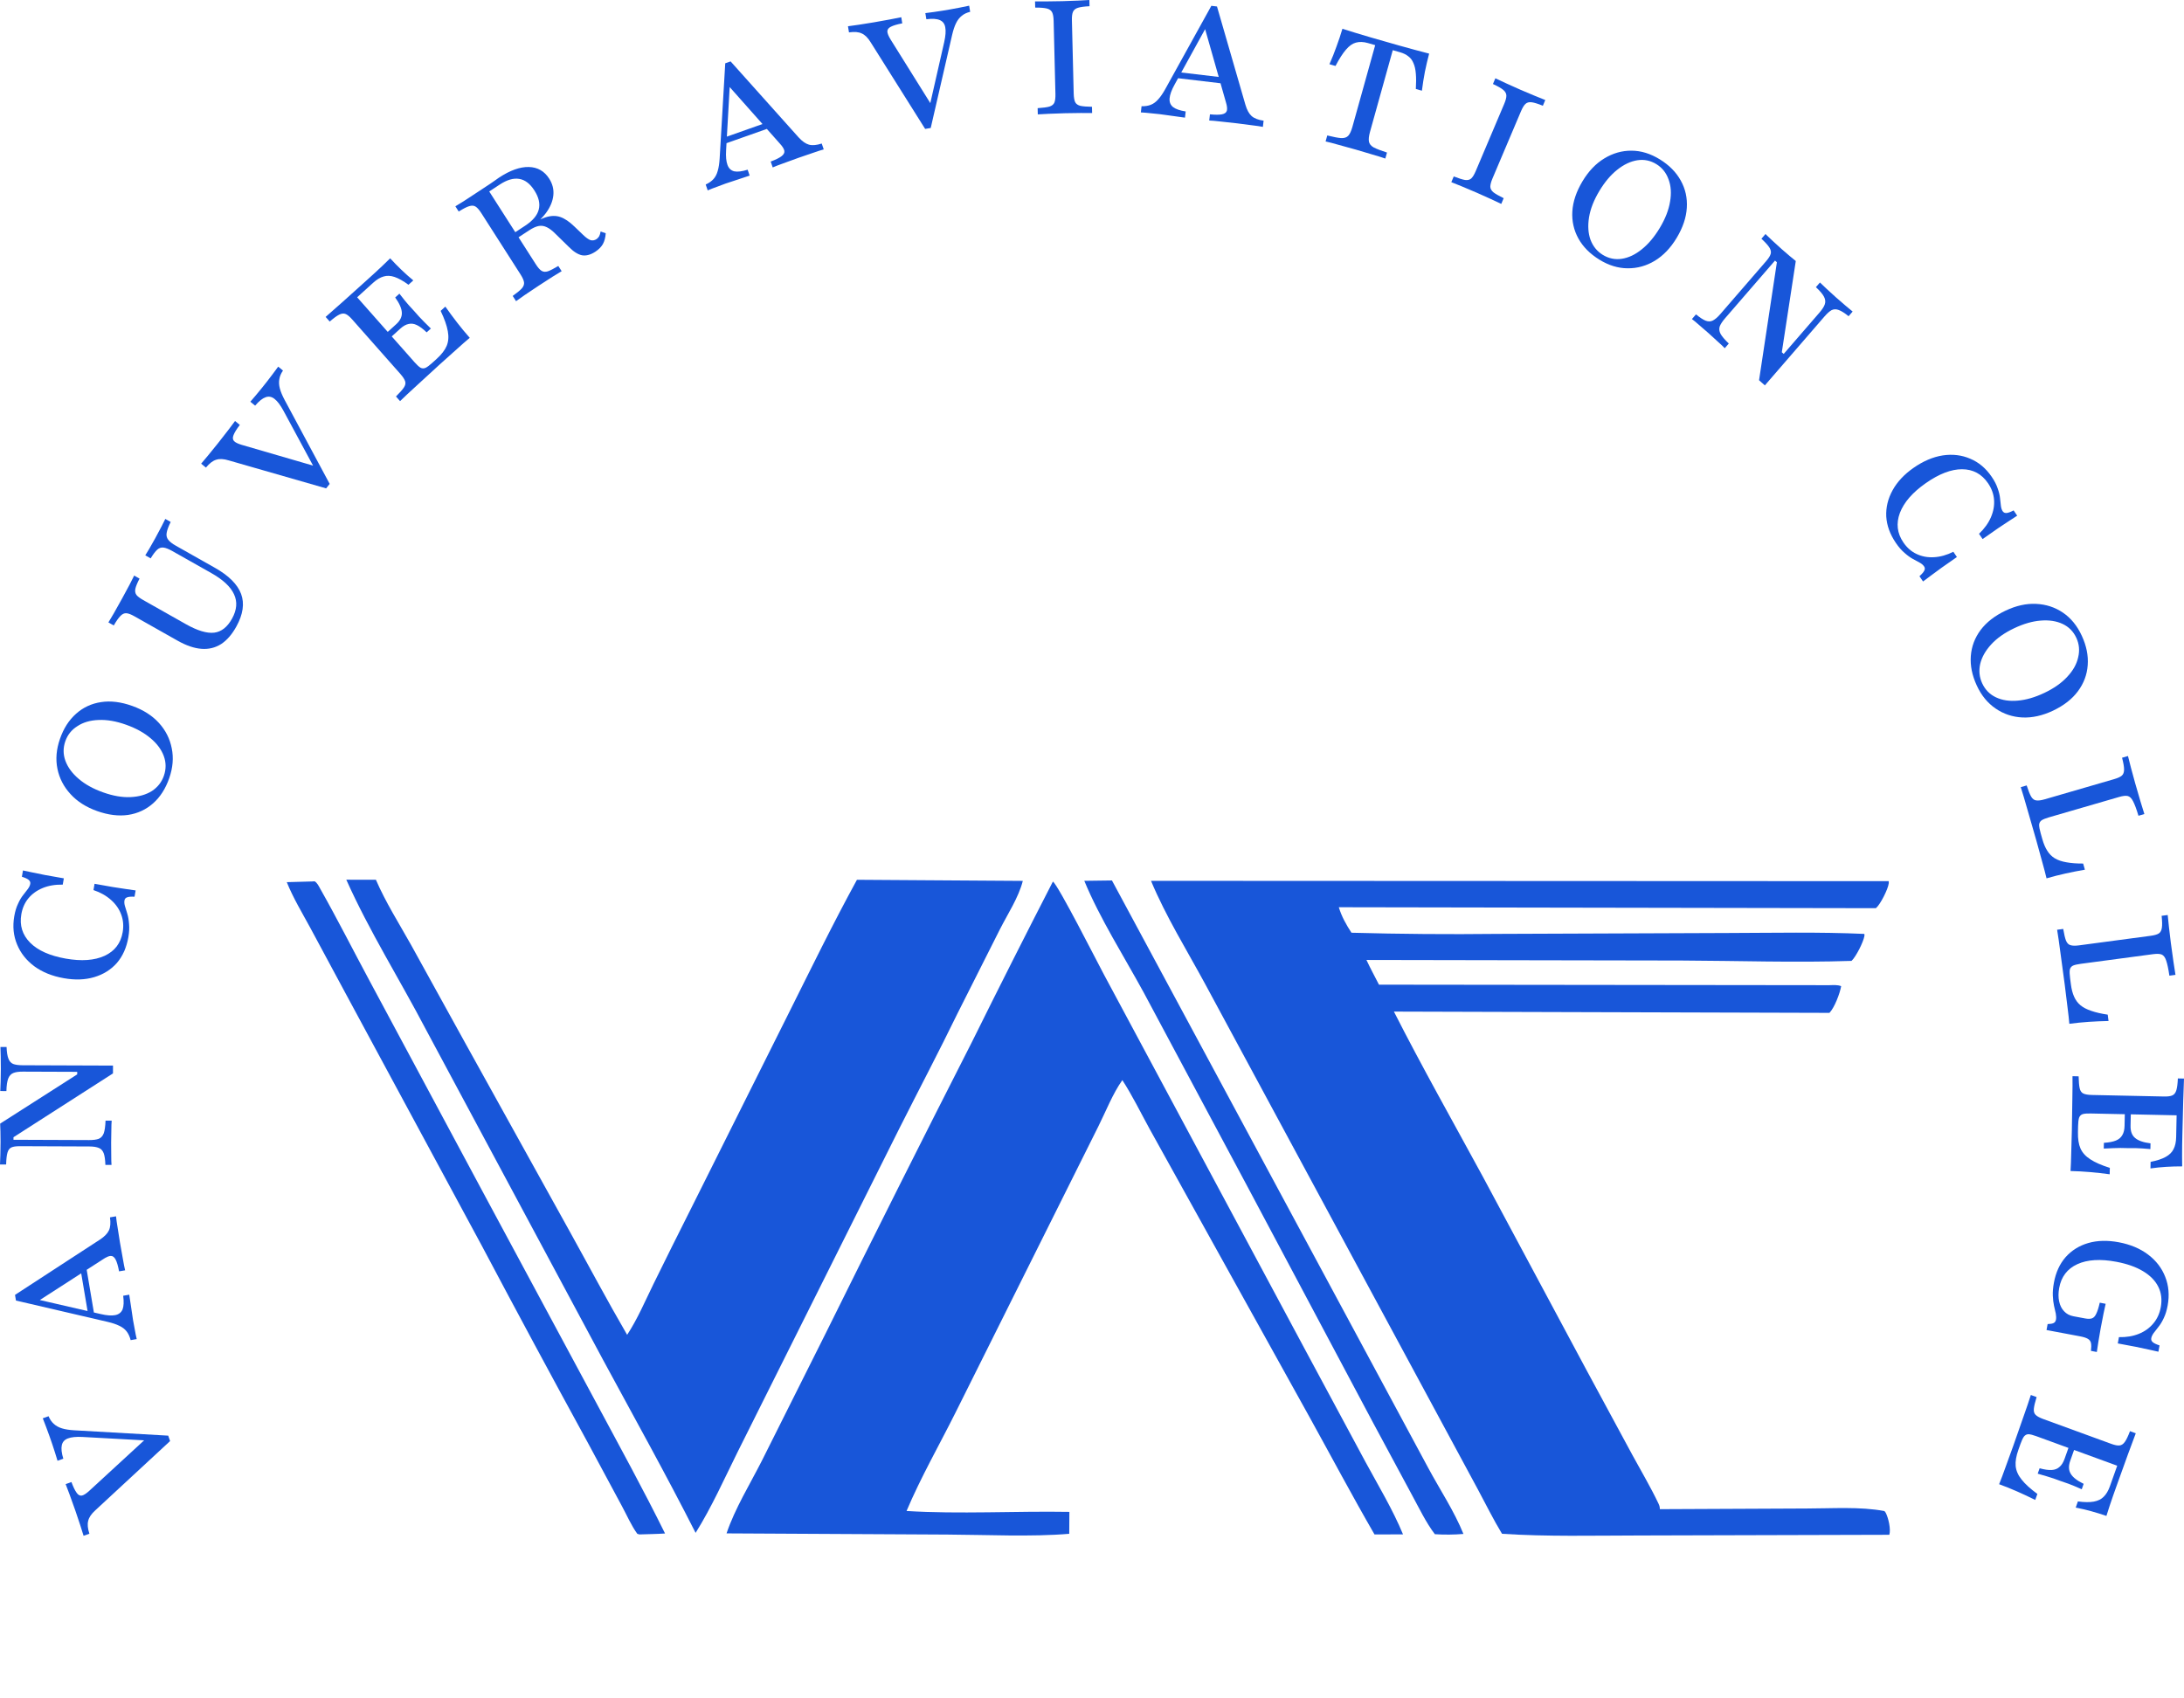 <svg width="126" height="98" viewBox="0 0 126 98" fill="none" xmlns="http://www.w3.org/2000/svg">
<g id="logo-vancouveraviationcollege">
<g id="Vector">
<path d="M9.813 83.152L5.505 87.142C5.275 87.348 5.136 87.551 5.09 87.75C5.035 87.945 5.058 88.194 5.157 88.498L4.822 88.617C4.774 88.459 4.71 88.257 4.631 88.011C4.55 87.76 4.456 87.478 4.347 87.165C4.222 86.806 4.112 86.497 4.015 86.238C3.919 85.98 3.843 85.779 3.787 85.636L4.121 85.517C4.228 85.804 4.329 86.012 4.425 86.141C4.513 86.266 4.614 86.317 4.729 86.296C4.836 86.271 4.973 86.183 5.139 86.033L8.454 82.983L8.649 83.128L4.759 82.915C4.393 82.896 4.113 82.924 3.921 82.999C3.727 83.069 3.608 83.199 3.566 83.39C3.523 83.581 3.552 83.841 3.653 84.17L3.319 84.289C3.266 84.119 3.216 83.955 3.167 83.796C3.111 83.634 3.059 83.477 3.013 83.324C2.958 83.167 2.906 83.017 2.856 82.872C2.791 82.686 2.727 82.511 2.663 82.345C2.599 82.179 2.534 82.01 2.468 81.838L2.802 81.719C2.88 81.906 2.983 82.055 3.111 82.165C3.234 82.278 3.388 82.362 3.575 82.419C3.762 82.477 3.996 82.513 4.278 82.53L9.705 82.839L9.813 83.152Z" fill="#1856D9"/>
<path d="M7.888 77.268L7.538 77.328C7.486 77.125 7.408 76.958 7.306 76.826C7.204 76.694 7.066 76.587 6.893 76.505C6.718 76.417 6.493 76.341 6.218 76.276L0.921 75.044L0.866 74.717L5.776 71.52C6.03 71.351 6.2 71.175 6.286 70.992C6.371 70.803 6.391 70.554 6.345 70.244L6.694 70.183C6.71 70.349 6.739 70.559 6.782 70.813C6.819 71.068 6.865 71.363 6.921 71.696C6.985 72.071 7.042 72.394 7.094 72.666C7.14 72.938 7.182 73.149 7.219 73.299L6.87 73.359C6.811 73.045 6.745 72.82 6.673 72.683C6.599 72.54 6.507 72.468 6.397 72.469C6.286 72.469 6.137 72.532 5.949 72.659L2.166 75.099L2.011 74.948L5.81 75.823C6.162 75.906 6.442 75.926 6.65 75.884C6.858 75.841 6.999 75.73 7.073 75.549C7.141 75.369 7.152 75.108 7.107 74.767L7.456 74.706C7.48 74.883 7.506 75.056 7.535 75.226C7.556 75.39 7.58 75.551 7.607 75.709C7.627 75.867 7.651 76.025 7.677 76.182C7.709 76.37 7.743 76.551 7.778 76.726C7.808 76.901 7.844 77.082 7.888 77.268ZM5.45 75.933L5.085 75.846L4.603 72.985L4.921 72.79L5.45 75.933Z" fill="#1856D9"/>
<path d="M6.518 61.938L0.778 65.62L0.778 65.767L5.14 65.784C5.376 65.785 5.561 65.761 5.695 65.712C5.828 65.658 5.926 65.55 5.987 65.391C6.042 65.231 6.076 64.989 6.089 64.663L6.444 64.665C6.431 64.788 6.425 64.966 6.424 65.199C6.417 65.427 6.413 65.672 6.412 65.936C6.411 66.213 6.413 66.462 6.418 66.683C6.417 66.904 6.423 67.082 6.434 67.217L6.08 67.216C6.069 66.915 6.037 66.69 5.983 66.543C5.923 66.389 5.829 66.287 5.702 66.238C5.569 66.182 5.387 66.153 5.157 66.153L1.14 66.137C0.922 66.137 0.761 66.161 0.658 66.209C0.549 66.258 0.473 66.359 0.43 66.513C0.387 66.66 0.362 66.887 0.354 67.194L0 67.193C0.007 67.052 0.013 66.867 0.02 66.64C0.027 66.413 0.031 66.161 0.032 65.885C0.033 65.669 0.031 65.473 0.025 65.295C0.02 65.117 0.014 64.963 0.009 64.834L4.454 61.994L4.455 61.847L1.319 61.835C1.077 61.834 0.892 61.861 0.765 61.916C0.631 61.971 0.534 62.078 0.473 62.237C0.412 62.397 0.377 62.636 0.37 62.956L0.016 62.954C0.022 62.831 0.029 62.656 0.036 62.429C0.043 62.196 0.047 61.947 0.048 61.683C0.049 61.413 0.046 61.167 0.041 60.946C0.036 60.718 0.031 60.54 0.025 60.411L0.379 60.413C0.39 60.708 0.426 60.932 0.486 61.086C0.54 61.233 0.631 61.335 0.758 61.391C0.885 61.44 1.066 61.466 1.303 61.467L6.519 61.486L6.518 61.938Z" fill="#1856D9"/>
<path d="M7.405 54.083C7.302 54.676 7.082 55.17 6.743 55.565C6.399 55.953 5.965 56.225 5.44 56.381C4.914 56.538 4.329 56.559 3.685 56.444C3.016 56.326 2.45 56.098 1.985 55.76C1.522 55.416 1.189 54.995 0.985 54.497C0.776 53.999 0.722 53.456 0.823 52.869C0.872 52.584 0.945 52.345 1.04 52.15C1.13 51.947 1.23 51.778 1.34 51.642C1.443 51.504 1.534 51.386 1.613 51.288C1.685 51.188 1.729 51.093 1.745 51.003C1.761 50.912 1.731 50.835 1.656 50.772C1.581 50.708 1.45 50.648 1.263 50.59L1.325 50.227C1.497 50.263 1.684 50.303 1.886 50.345C2.082 50.386 2.323 50.435 2.608 50.492C2.895 50.542 3.253 50.606 3.683 50.682L3.62 51.045C3.185 51.036 2.798 51.102 2.46 51.242C2.123 51.381 1.849 51.579 1.638 51.835C1.428 52.091 1.292 52.397 1.231 52.754C1.12 53.395 1.29 53.943 1.741 54.397C2.186 54.844 2.869 55.149 3.788 55.312C4.701 55.474 5.452 55.42 6.039 55.15C6.621 54.879 6.967 54.426 7.077 53.791C7.139 53.428 7.112 53.089 6.994 52.775C6.877 52.455 6.682 52.174 6.41 51.933C6.133 51.684 5.794 51.493 5.393 51.359L5.455 50.996C5.867 51.069 6.216 51.131 6.503 51.182C6.79 51.227 7.039 51.265 7.249 51.296C7.453 51.326 7.645 51.353 7.825 51.379L7.762 51.742C7.561 51.731 7.418 51.743 7.332 51.778C7.247 51.807 7.196 51.866 7.181 51.957C7.163 52.06 7.174 52.174 7.214 52.3C7.249 52.418 7.292 52.56 7.344 52.725C7.395 52.89 7.429 53.086 7.445 53.313C7.468 53.536 7.455 53.792 7.405 54.083Z" fill="#1856D9"/>
<path d="M9.765 44.897C9.554 45.505 9.243 45.99 8.835 46.352C8.426 46.714 7.947 46.937 7.398 47.021C6.843 47.102 6.242 47.028 5.596 46.797C4.962 46.57 4.452 46.244 4.067 45.82C3.675 45.393 3.424 44.906 3.313 44.358C3.201 43.81 3.25 43.235 3.46 42.633C3.669 42.03 3.979 41.548 4.387 41.186C4.798 40.818 5.281 40.594 5.836 40.512C6.385 40.428 6.983 40.502 7.629 40.733C8.263 40.96 8.776 41.286 9.167 41.713C9.553 42.137 9.8 42.626 9.909 43.18C10.021 43.728 9.973 44.3 9.765 44.897ZM9.454 44.766C9.589 44.378 9.587 43.996 9.448 43.621C9.308 43.245 9.055 42.904 8.686 42.596C8.314 42.281 7.845 42.022 7.279 41.82C6.702 41.613 6.172 41.522 5.689 41.544C5.208 41.561 4.8 41.679 4.467 41.899C4.13 42.11 3.897 42.401 3.768 42.772C3.635 43.155 3.638 43.533 3.777 43.909C3.917 44.284 4.172 44.63 4.544 44.945C4.911 45.259 5.377 45.517 5.943 45.719C6.52 45.925 7.05 46.017 7.533 45.994C8.016 45.972 8.427 45.855 8.764 45.643C9.097 45.423 9.327 45.131 9.454 44.766Z" fill="#1856D9"/>
<path d="M13.64 36.144C13.387 36.605 13.092 36.945 12.757 37.164C12.417 37.379 12.037 37.471 11.618 37.438C11.199 37.405 10.741 37.248 10.243 36.967L7.751 35.559C7.56 35.451 7.408 35.393 7.295 35.385C7.176 35.374 7.061 35.425 6.95 35.539C6.842 35.647 6.713 35.83 6.564 36.09L6.254 35.915C6.409 35.672 6.67 35.215 7.039 34.544C7.384 33.917 7.618 33.472 7.741 33.211L8.05 33.386C7.92 33.636 7.839 33.833 7.808 33.977C7.781 34.116 7.803 34.234 7.874 34.331C7.944 34.419 8.073 34.517 8.264 34.625L10.717 36.011C11.389 36.391 11.937 36.556 12.359 36.506C12.776 36.454 13.121 36.181 13.392 35.687C13.666 35.188 13.703 34.724 13.503 34.294C13.305 33.858 12.87 33.451 12.198 33.071L9.951 31.802C9.739 31.682 9.569 31.614 9.439 31.597C9.305 31.577 9.182 31.617 9.072 31.716C8.962 31.816 8.835 31.983 8.692 32.219L8.382 32.044C8.438 31.956 8.512 31.833 8.606 31.675C8.703 31.511 8.816 31.312 8.946 31.076C9.096 30.802 9.22 30.57 9.318 30.379C9.419 30.183 9.492 30.038 9.537 29.943L9.847 30.118C9.718 30.377 9.641 30.586 9.615 30.747C9.587 30.9 9.618 31.033 9.707 31.147C9.792 31.258 9.94 31.374 10.152 31.493L12.406 32.767C13.2 33.216 13.702 33.717 13.91 34.271C14.114 34.822 14.024 35.446 13.64 36.144Z" fill="#1856D9"/>
<path d="M18.815 28.18L13.201 26.567C12.907 26.477 12.664 26.464 12.473 26.528C12.28 26.584 12.083 26.735 11.881 26.98L11.605 26.755C11.712 26.629 11.848 26.468 12.012 26.271C12.18 26.069 12.367 25.839 12.572 25.58C12.808 25.284 13.008 25.026 13.175 24.807C13.341 24.587 13.469 24.416 13.56 24.293L13.836 24.518C13.65 24.761 13.529 24.958 13.472 25.108C13.414 25.25 13.424 25.365 13.502 25.452C13.579 25.531 13.725 25.603 13.939 25.667L18.241 26.919L18.222 27.164L16.353 23.699C16.176 23.373 16.006 23.147 15.842 23.021C15.681 22.89 15.509 22.856 15.327 22.92C15.144 22.983 14.941 23.145 14.719 23.406L14.443 23.18C14.558 23.045 14.669 22.915 14.776 22.79C14.883 22.656 14.988 22.529 15.091 22.408C15.194 22.279 15.293 22.155 15.388 22.035C15.509 21.882 15.623 21.734 15.728 21.591C15.834 21.449 15.941 21.304 16.05 21.156L16.326 21.382C16.21 21.547 16.14 21.715 16.115 21.883C16.085 22.048 16.095 22.226 16.146 22.417C16.196 22.608 16.289 22.83 16.423 23.081L19.02 27.922L18.815 28.18Z" fill="#1856D9"/>
<path d="M23.081 23.145L22.844 22.877C23.061 22.663 23.212 22.493 23.296 22.367C23.385 22.238 23.411 22.115 23.374 22C23.337 21.885 23.246 21.745 23.101 21.58L20.323 18.437C20.178 18.272 20.052 18.168 19.948 18.122C19.839 18.073 19.714 18.083 19.573 18.154C19.436 18.22 19.253 18.354 19.023 18.554L18.787 18.286C19.034 18.07 19.354 17.787 19.747 17.439C20.139 17.091 20.594 16.682 21.113 16.21C21.289 16.05 21.46 15.895 21.628 15.743C21.795 15.583 21.953 15.435 22.102 15.3C22.251 15.156 22.387 15.024 22.509 14.905C22.72 15.134 22.936 15.355 23.156 15.567C23.376 15.779 23.605 15.983 23.844 16.179L23.566 16.431C23.265 16.21 22.998 16.061 22.767 15.982C22.535 15.904 22.323 15.895 22.131 15.954C21.935 16.008 21.733 16.13 21.526 16.318L20.605 17.154L23.916 20.901C24.05 21.052 24.162 21.156 24.253 21.213C24.349 21.267 24.45 21.27 24.555 21.224C24.657 21.173 24.784 21.078 24.938 20.938L25.195 20.705C25.475 20.451 25.666 20.202 25.769 19.96C25.873 19.709 25.895 19.426 25.835 19.109C25.779 18.788 25.642 18.398 25.422 17.938L25.693 17.692C25.916 18.009 26.144 18.317 26.376 18.617C26.605 18.913 26.846 19.204 27.101 19.493C26.881 19.676 26.629 19.897 26.345 20.155C26.061 20.405 25.732 20.7 25.357 21.04C24.843 21.507 24.393 21.919 24.009 22.277C23.626 22.625 23.316 22.915 23.081 23.145ZM22.384 19.609L22.153 19.348L23.351 18.26L23.582 18.52L22.384 19.609ZM24.615 19.178C24.402 18.975 24.213 18.834 24.045 18.755C23.878 18.676 23.718 18.656 23.566 18.696C23.414 18.726 23.255 18.818 23.088 18.969L22.857 18.709C23.087 18.5 23.196 18.277 23.183 18.041C23.174 17.802 23.047 17.51 22.799 17.165L23.043 16.944C23.263 17.23 23.438 17.447 23.568 17.593C23.697 17.731 23.815 17.859 23.92 17.978C24.005 18.074 24.09 18.17 24.175 18.266C24.26 18.354 24.358 18.455 24.467 18.57C24.577 18.676 24.708 18.805 24.858 18.957L24.615 19.178Z" fill="#1856D9"/>
<path d="M29.772 17.378L29.579 17.076C29.826 16.899 30.001 16.755 30.104 16.643C30.208 16.524 30.25 16.404 30.232 16.285C30.213 16.165 30.146 16.015 30.031 15.835L27.766 12.294C27.647 12.109 27.54 11.986 27.443 11.925C27.343 11.858 27.218 11.849 27.068 11.897C26.922 11.941 26.721 12.044 26.464 12.206L26.271 11.904C26.386 11.836 26.547 11.738 26.753 11.609C26.962 11.472 27.214 11.306 27.509 11.113C27.661 11.012 27.801 10.921 27.928 10.837C28.06 10.75 28.18 10.671 28.286 10.601C28.395 10.523 28.492 10.455 28.579 10.398C28.662 10.336 28.731 10.287 28.787 10.25C29.428 9.829 30.001 9.624 30.507 9.636C31.012 9.647 31.405 9.872 31.686 10.31C31.88 10.614 31.959 10.936 31.923 11.274C31.887 11.613 31.746 11.951 31.499 12.289C31.25 12.621 30.901 12.934 30.454 13.229L29.463 13.88L29.324 13.664L30.3 13.022C30.738 12.735 30.998 12.424 31.081 12.092C31.169 11.755 31.086 11.389 30.832 10.992C30.582 10.6 30.291 10.378 29.961 10.324C29.627 10.265 29.25 10.374 28.828 10.652L28.225 11.048L30.915 15.253C31.03 15.434 31.138 15.557 31.238 15.623C31.338 15.689 31.461 15.7 31.606 15.656C31.753 15.603 31.954 15.5 32.21 15.347L32.403 15.648C32.154 15.79 31.712 16.07 31.076 16.487C30.446 16.902 30.011 17.199 29.772 17.378ZM34.348 14.523C34.078 14.7 33.823 14.77 33.581 14.731C33.342 14.683 33.086 14.521 32.816 14.245L32.064 13.51C31.876 13.318 31.705 13.186 31.549 13.112C31.391 13.034 31.232 13.01 31.071 13.042C30.911 13.074 30.727 13.159 30.519 13.296L29.558 13.927L29.429 13.726L30.314 13.145C30.766 12.847 31.148 12.648 31.458 12.546C31.774 12.441 32.06 12.432 32.318 12.519C32.576 12.606 32.848 12.789 33.136 13.069L33.639 13.551C33.81 13.716 33.955 13.819 34.074 13.858C34.194 13.888 34.31 13.867 34.422 13.793C34.485 13.745 34.534 13.691 34.568 13.632C34.604 13.564 34.632 13.472 34.652 13.357L34.946 13.46C34.929 13.705 34.875 13.913 34.782 14.084C34.685 14.25 34.541 14.396 34.348 14.523Z" fill="#1856D9"/>
<path d="M40.829 10.986L40.713 10.647C40.901 10.561 41.051 10.456 41.163 10.332C41.274 10.208 41.355 10.052 41.406 9.865C41.463 9.676 41.5 9.438 41.518 9.152L41.841 3.652L42.15 3.543L46.071 7.924C46.277 8.151 46.477 8.292 46.669 8.347C46.867 8.401 47.113 8.379 47.407 8.282L47.523 8.621C47.365 8.664 47.166 8.728 46.925 8.813C46.683 8.892 46.404 8.987 46.09 9.098C45.735 9.224 45.43 9.335 45.175 9.431C44.917 9.522 44.719 9.599 44.58 9.661L44.463 9.322C44.759 9.211 44.967 9.108 45.089 9.013C45.215 8.916 45.27 8.812 45.251 8.702C45.232 8.591 45.146 8.453 44.992 8.286L41.993 4.906L42.114 4.727L41.891 8.669C41.869 9.035 41.895 9.318 41.971 9.519C42.046 9.72 42.178 9.843 42.367 9.887C42.553 9.925 42.809 9.893 43.133 9.792L43.249 10.131C43.082 10.184 42.917 10.239 42.757 10.295C42.601 10.344 42.448 10.395 42.3 10.447C42.149 10.494 41.999 10.544 41.85 10.596C41.673 10.659 41.502 10.722 41.338 10.787C41.172 10.845 41.003 10.912 40.829 10.986ZM41.725 8.328L41.749 7.949L44.452 6.994L44.694 7.279L41.725 8.328Z" fill="#1856D9"/>
<path d="M53.374 7.439L50.237 2.45C50.076 2.184 49.903 2.011 49.718 1.931C49.538 1.843 49.292 1.822 48.98 1.869L48.921 1.515C49.084 1.493 49.291 1.464 49.543 1.428C49.801 1.39 50.091 1.344 50.414 1.289C50.784 1.226 51.103 1.169 51.371 1.117C51.639 1.066 51.847 1.024 51.996 0.993L52.054 1.347C51.757 1.404 51.537 1.469 51.396 1.543C51.259 1.61 51.192 1.702 51.193 1.82C51.199 1.931 51.261 2.083 51.378 2.275L53.772 6.11L53.597 6.28L54.473 2.431C54.554 2.069 54.575 1.785 54.535 1.58C54.501 1.374 54.395 1.233 54.216 1.158C54.038 1.082 53.78 1.067 53.444 1.111L53.385 0.757C53.559 0.734 53.728 0.711 53.89 0.69C54.057 0.661 54.219 0.637 54.376 0.617C54.537 0.589 54.693 0.563 54.842 0.538C55.033 0.505 55.215 0.471 55.387 0.436C55.559 0.4 55.735 0.364 55.913 0.328L55.971 0.682C55.776 0.728 55.614 0.805 55.485 0.914C55.354 1.017 55.245 1.157 55.158 1.334C55.07 1.511 54.994 1.739 54.93 2.018L53.696 7.384L53.374 7.439Z" fill="#1856D9"/>
<path d="M59.873 6.6L59.864 6.241C60.173 6.221 60.399 6.191 60.544 6.15C60.688 6.103 60.783 6.027 60.829 5.922C60.875 5.81 60.895 5.644 60.89 5.423L60.787 1.204C60.781 0.983 60.753 0.821 60.702 0.717C60.651 0.608 60.552 0.534 60.406 0.494C60.259 0.455 60.032 0.436 59.723 0.438L59.714 0.079C59.877 0.081 60.093 0.081 60.359 0.081C60.632 0.08 60.944 0.075 61.295 0.067C61.623 0.058 61.922 0.048 62.195 0.035C62.467 0.022 62.685 0.01 62.848 0L62.857 0.359C62.56 0.373 62.337 0.403 62.187 0.45C62.042 0.496 61.947 0.576 61.901 0.687C61.855 0.793 61.835 0.956 61.841 1.177L61.944 5.396C61.949 5.617 61.977 5.782 62.028 5.892C62.079 5.995 62.178 6.066 62.324 6.106C62.477 6.139 62.702 6.157 62.999 6.162L63.007 6.522C62.844 6.52 62.625 6.519 62.353 6.52C62.08 6.52 61.78 6.525 61.453 6.533C61.102 6.542 60.79 6.553 60.517 6.566C60.251 6.578 60.036 6.59 59.873 6.6Z" fill="#1856D9"/>
<path d="M65.818 6.486L65.859 6.129C66.066 6.135 66.246 6.107 66.4 6.044C66.553 5.982 66.693 5.878 66.82 5.732C66.953 5.587 67.088 5.39 67.227 5.141L69.886 0.335L70.211 0.374L71.853 6.051C71.94 6.346 72.059 6.561 72.208 6.696C72.363 6.832 72.594 6.921 72.9 6.964L72.859 7.321C72.698 7.289 72.491 7.259 72.238 7.229C71.986 7.192 71.695 7.155 71.364 7.116C70.99 7.071 70.668 7.036 70.397 7.01C70.126 6.978 69.915 6.959 69.763 6.954L69.804 6.597C70.118 6.628 70.349 6.627 70.499 6.596C70.656 6.565 70.749 6.495 70.78 6.388C70.81 6.28 70.793 6.117 70.726 5.899L69.483 1.53L69.669 1.423L67.77 4.871C67.593 5.19 67.495 5.457 67.477 5.671C67.458 5.885 67.524 6.054 67.674 6.177C67.826 6.294 68.069 6.378 68.405 6.431L68.364 6.788C68.19 6.761 68.019 6.737 67.85 6.717C67.688 6.692 67.529 6.67 67.373 6.651C67.217 6.627 67.061 6.605 66.904 6.587C66.718 6.564 66.537 6.546 66.362 6.532C66.187 6.511 66.006 6.496 65.818 6.486ZM67.769 4.49L67.953 4.16L70.796 4.497L70.892 4.861L67.769 4.49Z" fill="#1856D9"/>
<path d="M76.477 8.162L76.573 7.816C76.926 7.904 77.192 7.955 77.371 7.968C77.558 7.977 77.696 7.93 77.788 7.829C77.879 7.727 77.957 7.558 78.023 7.322L79.338 2.605L78.918 2.484C78.661 2.411 78.431 2.402 78.226 2.459C78.029 2.511 77.837 2.647 77.649 2.868C77.463 3.083 77.263 3.396 77.048 3.806L76.698 3.706C76.851 3.361 76.987 3.02 77.106 2.683C77.232 2.343 77.346 2.002 77.447 1.661C77.685 1.735 77.945 1.816 78.23 1.904C78.513 1.992 78.804 2.078 79.102 2.164C79.405 2.25 79.685 2.33 79.941 2.404C80.186 2.474 80.454 2.551 80.746 2.634C81.043 2.72 81.338 2.801 81.632 2.878C81.931 2.958 82.204 3.029 82.45 3.094C82.36 3.438 82.278 3.788 82.205 4.144C82.138 4.495 82.081 4.858 82.033 5.234L81.683 5.134C81.704 4.789 81.704 4.495 81.683 4.253C81.664 4.005 81.617 3.8 81.543 3.638C81.476 3.472 81.377 3.342 81.246 3.247C81.122 3.148 80.964 3.07 80.772 3.015L80.352 2.895L79.038 7.612C78.972 7.849 78.952 8.035 78.977 8.169C79.002 8.304 79.094 8.417 79.251 8.507C79.416 8.592 79.672 8.691 80.019 8.803L79.922 9.149C79.739 9.083 79.493 9.007 79.184 8.918C78.882 8.825 78.56 8.73 78.216 8.631C77.848 8.526 77.512 8.433 77.207 8.352C76.904 8.265 76.661 8.202 76.477 8.162Z" fill="#1856D9"/>
<path d="M83.73 10.511L83.87 10.181C84.159 10.293 84.377 10.361 84.525 10.386C84.675 10.404 84.793 10.375 84.878 10.299C84.966 10.217 85.053 10.074 85.139 9.871L86.782 5.994C86.868 5.79 86.909 5.631 86.906 5.516C86.904 5.395 86.845 5.286 86.728 5.188C86.611 5.09 86.412 4.977 86.131 4.847L86.271 4.517C86.418 4.588 86.614 4.68 86.856 4.792C87.104 4.907 87.39 5.035 87.713 5.176C88.013 5.306 88.29 5.424 88.543 5.527C88.796 5.631 88.999 5.712 89.151 5.772L89.011 6.102C88.736 5.989 88.521 5.922 88.365 5.901C88.214 5.882 88.095 5.914 88.008 5.996C87.923 6.073 87.837 6.213 87.751 6.416L86.107 10.293C86.021 10.496 85.979 10.658 85.98 10.779C85.984 10.894 86.045 11.001 86.162 11.099C86.286 11.193 86.483 11.306 86.751 11.436L86.611 11.766C86.463 11.695 86.265 11.602 86.017 11.487C85.769 11.372 85.494 11.249 85.194 11.118C84.871 10.978 84.583 10.855 84.33 10.752C84.083 10.651 83.883 10.57 83.73 10.511Z" fill="#1856D9"/>
<path d="M92.273 14.983C91.73 14.648 91.325 14.24 91.06 13.76C90.796 13.28 90.679 12.758 90.712 12.196C90.748 11.629 90.944 11.048 91.3 10.456C91.65 9.873 92.07 9.435 92.559 9.14C93.051 8.84 93.573 8.691 94.125 8.694C94.677 8.696 95.222 8.864 95.76 9.196C96.298 9.528 96.7 9.935 96.965 10.415C97.235 10.898 97.352 11.423 97.316 11.991C97.283 12.553 97.089 13.131 96.733 13.724C96.383 14.306 95.962 14.747 95.469 15.047C94.98 15.342 94.457 15.487 93.9 15.481C93.348 15.478 92.806 15.312 92.273 14.983ZM92.463 14.702C92.81 14.916 93.179 14.992 93.57 14.932C93.961 14.871 94.343 14.69 94.716 14.388C95.097 14.084 95.444 13.672 95.756 13.153C96.074 12.623 96.272 12.116 96.35 11.632C96.434 11.151 96.404 10.723 96.261 10.347C96.126 9.969 95.893 9.677 95.562 9.473C95.22 9.262 94.854 9.187 94.463 9.247C94.072 9.308 93.686 9.49 93.304 9.794C92.926 10.093 92.581 10.502 92.269 11.021C91.951 11.551 91.753 12.058 91.675 12.542C91.597 13.027 91.625 13.458 91.76 13.836C91.903 14.212 92.137 14.5 92.463 14.702Z" fill="#1856D9"/>
<path d="M101.484 21.94L102.513 15.133L102.404 15.036L99.527 18.361C99.371 18.541 99.268 18.698 99.216 18.832C99.169 18.97 99.185 19.115 99.264 19.266C99.346 19.413 99.504 19.599 99.738 19.823L99.504 20.093C99.421 20.002 99.293 19.88 99.12 19.727C98.955 19.572 98.775 19.408 98.579 19.233C98.374 19.051 98.188 18.89 98.019 18.748C97.856 18.602 97.719 18.49 97.611 18.41L97.845 18.14C98.076 18.329 98.264 18.451 98.41 18.507C98.563 18.562 98.701 18.557 98.821 18.493C98.95 18.427 99.09 18.307 99.242 18.132L101.891 15.07C102.035 14.904 102.122 14.765 102.154 14.654C102.189 14.539 102.164 14.414 102.078 14.28C101.997 14.151 101.844 13.983 101.62 13.775L101.854 13.505C101.955 13.603 102.087 13.729 102.252 13.884C102.417 14.038 102.601 14.207 102.806 14.389C102.966 14.531 103.113 14.658 103.25 14.771C103.386 14.884 103.504 14.98 103.603 15.061L102.797 20.325L102.906 20.422L104.974 18.032C105.133 17.847 105.235 17.688 105.278 17.555C105.325 17.417 105.309 17.272 105.23 17.12C105.152 16.969 104.996 16.785 104.763 16.57L104.997 16.3C105.084 16.386 105.21 16.506 105.375 16.66C105.544 16.819 105.726 16.985 105.922 17.159C106.122 17.337 106.307 17.497 106.475 17.638C106.647 17.784 106.783 17.896 106.883 17.977L106.649 18.247C106.423 18.062 106.232 17.942 106.078 17.887C105.933 17.831 105.798 17.834 105.673 17.894C105.553 17.959 105.415 18.081 105.259 18.261L101.819 22.237L101.484 21.94Z" fill="#1856D9"/>
<path d="M109.375 31.326C109.038 30.83 108.853 30.321 108.822 29.799C108.799 29.277 108.92 28.775 109.187 28.29C109.453 27.805 109.855 27.374 110.394 26.998C110.953 26.607 111.515 26.367 112.08 26.278C112.648 26.194 113.177 26.257 113.666 26.468C114.16 26.674 114.573 27.023 114.907 27.514C115.069 27.751 115.183 27.974 115.25 28.18C115.326 28.389 115.372 28.581 115.388 28.756C115.409 28.927 115.425 29.076 115.438 29.202C115.455 29.325 115.489 29.424 115.54 29.5C115.592 29.575 115.667 29.609 115.764 29.601C115.861 29.592 115.997 29.543 116.17 29.451L116.376 29.755C116.228 29.851 116.068 29.956 115.895 30.069C115.727 30.179 115.521 30.315 115.278 30.477C115.039 30.645 114.74 30.854 114.381 31.105L114.174 30.802C114.49 30.499 114.721 30.177 114.865 29.837C115.009 29.498 115.068 29.162 115.041 28.83C115.014 28.498 114.899 28.183 114.696 27.885C114.331 27.349 113.832 27.079 113.196 27.076C112.569 27.074 111.872 27.341 111.104 27.878C110.34 28.412 109.843 28.984 109.61 29.594C109.383 30.201 109.449 30.77 109.811 31.301C110.017 31.604 110.271 31.826 110.572 31.966C110.877 32.111 111.21 32.173 111.571 32.152C111.94 32.133 112.314 32.028 112.693 31.838L112.899 32.141C112.555 32.382 112.263 32.586 112.024 32.753C111.788 32.925 111.584 33.075 111.413 33.202C111.247 33.326 111.091 33.443 110.945 33.552L110.738 33.249C110.889 33.114 110.983 33.003 111.02 32.917C111.061 32.837 111.056 32.758 111.004 32.682C110.946 32.596 110.859 32.523 110.744 32.462C110.637 32.402 110.508 32.332 110.357 32.251C110.206 32.169 110.047 32.054 109.878 31.903C109.708 31.761 109.54 31.568 109.375 31.326Z" fill="#1856D9"/>
<path d="M114.044 39.554C113.774 38.97 113.66 38.403 113.701 37.855C113.742 37.306 113.929 36.807 114.263 36.357C114.603 35.904 115.083 35.53 115.703 35.236C116.312 34.947 116.9 34.817 117.469 34.845C118.043 34.871 118.559 35.04 119.017 35.352C119.476 35.663 119.838 36.108 120.105 36.687C120.373 37.265 120.486 37.829 120.445 38.377C120.406 38.931 120.217 39.435 119.878 39.888C119.544 40.338 119.067 40.71 118.447 41.005C117.837 41.294 117.246 41.425 116.672 41.399C116.103 41.37 115.589 41.198 115.128 40.881C114.67 40.569 114.308 40.127 114.044 39.554ZM114.356 39.426C114.528 39.799 114.794 40.069 115.152 40.238C115.511 40.407 115.929 40.47 116.404 40.428C116.887 40.388 117.401 40.239 117.944 39.981C118.498 39.718 118.94 39.407 119.269 39.047C119.6 38.693 119.809 38.32 119.895 37.926C119.989 37.536 119.954 37.162 119.789 36.806C119.62 36.439 119.356 36.171 118.997 36.002C118.638 35.834 118.217 35.769 117.733 35.809C117.255 35.846 116.744 35.993 116.201 36.251C115.647 36.514 115.205 36.825 114.876 37.185C114.547 37.544 114.336 37.919 114.242 38.31C114.156 38.703 114.194 39.075 114.356 39.426Z" fill="#1856D9"/>
<path d="M116.582 45.42L116.923 45.321C117.02 45.619 117.106 45.834 117.181 45.965C117.263 46.101 117.363 46.175 117.479 46.185C117.597 46.202 117.758 46.181 117.962 46.122L121.964 44.959C122.179 44.897 122.33 44.828 122.416 44.752C122.501 44.676 122.544 44.558 122.543 44.398C122.543 44.245 122.505 44.02 122.427 43.723L122.768 43.624C122.814 43.808 122.871 44.032 122.938 44.293C123.008 44.56 123.088 44.857 123.18 45.181C123.295 45.589 123.399 45.945 123.491 46.251C123.584 46.556 123.658 46.796 123.714 46.972L123.373 47.071C123.259 46.689 123.155 46.409 123.061 46.232C122.974 46.059 122.87 45.958 122.748 45.93C122.634 45.905 122.47 45.924 122.254 45.987L118.209 47.162C118.017 47.218 117.875 47.275 117.785 47.333C117.696 47.397 117.648 47.485 117.641 47.595C117.642 47.71 117.672 47.871 117.73 48.077L117.825 48.414C117.902 48.686 117.997 48.91 118.111 49.088C118.225 49.272 118.371 49.419 118.547 49.527C118.728 49.634 118.951 49.71 119.216 49.755C119.482 49.805 119.804 49.83 120.182 49.828L120.282 50.183C119.904 50.248 119.53 50.321 119.163 50.403C118.795 50.484 118.43 50.577 118.069 50.682C118.009 50.425 117.929 50.119 117.829 49.764C117.735 49.408 117.616 48.98 117.475 48.477C117.283 47.798 117.11 47.2 116.958 46.682C116.813 46.168 116.687 45.748 116.582 45.42Z" fill="#1856D9"/>
<path d="M118.68 53.648L119.032 53.602C119.084 53.911 119.138 54.136 119.193 54.277C119.255 54.424 119.342 54.511 119.456 54.539C119.571 54.574 119.733 54.577 119.943 54.549L124.07 53.998C124.292 53.969 124.451 53.923 124.547 53.861C124.643 53.798 124.702 53.688 124.724 53.53C124.747 53.378 124.742 53.15 124.709 52.844L125.06 52.798C125.079 52.987 125.102 53.217 125.131 53.485C125.16 53.76 125.197 54.065 125.24 54.4C125.295 54.82 125.346 55.188 125.393 55.504C125.44 55.82 125.478 56.069 125.508 56.251L125.157 56.298C125.099 55.903 125.037 55.611 124.97 55.421C124.909 55.237 124.821 55.122 124.705 55.075C124.596 55.034 124.43 55.029 124.208 55.058L120.036 55.615C119.837 55.641 119.689 55.676 119.591 55.72C119.494 55.77 119.434 55.85 119.411 55.958C119.395 56.072 119.401 56.235 119.429 56.448L119.474 56.795C119.51 57.076 119.571 57.312 119.658 57.505C119.744 57.704 119.867 57.871 120.025 58.004C120.189 58.138 120.398 58.246 120.654 58.33C120.91 58.419 121.225 58.492 121.599 58.547L121.646 58.913C121.262 58.921 120.882 58.937 120.507 58.962C120.131 58.988 119.757 59.025 119.385 59.075C119.363 58.811 119.328 58.497 119.281 58.132C119.239 57.765 119.185 57.323 119.118 56.806C119.027 56.105 118.944 55.488 118.868 54.953C118.799 54.423 118.737 53.988 118.68 53.648Z" fill="#1856D9"/>
<path d="M119.567 62.098L119.921 62.106C119.927 62.413 119.947 62.641 119.98 62.789C120.013 62.944 120.084 63.046 120.192 63.098C120.3 63.149 120.463 63.177 120.681 63.182L124.842 63.27C125.06 63.275 125.221 63.254 125.325 63.207C125.435 63.16 125.513 63.06 125.559 62.908C125.604 62.761 125.633 62.535 125.646 62.228L126 62.235C125.987 62.567 125.972 62.996 125.955 63.525C125.938 64.053 125.922 64.67 125.908 65.376C125.903 65.615 125.898 65.849 125.893 66.076C125.895 66.31 125.893 66.528 125.889 66.73C125.891 66.939 125.893 67.13 125.895 67.302C125.586 67.301 125.28 67.31 124.977 67.328C124.673 67.347 124.37 67.377 124.066 67.42L124.073 67.042C124.439 66.97 124.728 66.875 124.943 66.756C125.157 66.638 125.309 66.488 125.398 66.305C125.492 66.123 125.543 65.89 125.548 65.608L125.574 64.355L120.613 64.25C120.413 64.245 120.262 64.257 120.158 64.286C120.054 64.321 119.983 64.393 119.944 64.503C119.912 64.613 119.893 64.772 119.889 64.981L119.882 65.331C119.874 65.712 119.922 66.023 120.026 66.265C120.136 66.513 120.326 66.723 120.595 66.894C120.864 67.072 121.239 67.237 121.721 67.388L121.713 67.757C121.333 67.706 120.955 67.664 120.58 67.631C120.211 67.599 119.835 67.579 119.454 67.57C119.472 67.282 119.485 66.944 119.493 66.558C119.507 66.177 119.519 65.732 119.53 65.222C119.544 64.522 119.554 63.908 119.559 63.379C119.569 62.857 119.572 62.43 119.567 62.098ZM122.591 63.997L122.936 64.004L122.903 65.635L122.557 65.627L122.591 63.997ZM121.378 65.943C121.669 65.925 121.901 65.881 122.072 65.811C122.243 65.74 122.366 65.635 122.442 65.496C122.523 65.362 122.567 65.182 122.571 64.955L122.917 64.962C122.91 65.275 122.996 65.508 123.175 65.659C123.353 65.816 123.651 65.921 124.068 65.973L124.061 66.304C123.705 66.272 123.429 66.254 123.235 66.25C123.047 66.252 122.875 66.251 122.717 66.248C122.59 66.246 122.463 66.243 122.336 66.24C122.214 66.244 122.075 66.247 121.917 66.25C121.766 66.259 121.584 66.267 121.371 66.275L121.378 65.943Z" fill="#1856D9"/>
<path d="M118.495 74.014C118.603 73.422 118.829 72.93 119.171 72.538C119.52 72.148 119.955 71.877 120.476 71.725C121.002 71.574 121.59 71.559 122.24 71.681C122.907 71.807 123.471 72.044 123.931 72.393C124.391 72.742 124.719 73.169 124.916 73.674C125.119 74.181 125.166 74.734 125.057 75.331C125.005 75.615 124.93 75.857 124.832 76.058C124.739 76.259 124.638 76.427 124.527 76.562C124.421 76.705 124.328 76.825 124.248 76.922C124.174 77.027 124.128 77.125 124.112 77.215C124.095 77.306 124.124 77.383 124.199 77.447C124.279 77.512 124.409 77.574 124.59 77.633L124.523 77.996C124.352 77.957 124.165 77.916 123.964 77.872C123.768 77.829 123.528 77.777 123.243 77.718C122.957 77.664 122.603 77.597 122.18 77.518L122.246 77.155C122.669 77.166 123.051 77.103 123.39 76.967C123.729 76.831 124.009 76.631 124.23 76.366C124.45 76.108 124.593 75.794 124.661 75.426C124.74 74.991 124.692 74.597 124.516 74.246C124.34 73.894 124.046 73.595 123.635 73.349C123.23 73.105 122.718 72.924 122.098 72.807C121.175 72.634 120.424 72.68 119.845 72.946C119.267 73.212 118.918 73.668 118.8 74.315C118.747 74.605 118.746 74.864 118.797 75.092C118.846 75.326 118.941 75.516 119.081 75.661C119.22 75.812 119.396 75.907 119.611 75.948L120.29 76.075C120.463 76.108 120.599 76.105 120.698 76.068C120.797 76.03 120.879 75.939 120.942 75.795C121.01 75.658 121.076 75.448 121.14 75.167L121.48 75.231C121.451 75.356 121.411 75.54 121.361 75.78C121.31 76.026 121.254 76.313 121.194 76.639C121.139 76.941 121.095 77.201 121.061 77.42C121.026 77.644 120.996 77.842 120.971 78.012L120.632 77.948C120.655 77.753 120.655 77.6 120.632 77.489C120.608 77.385 120.546 77.304 120.445 77.248C120.351 77.193 120.199 77.145 119.991 77.106L118.069 76.745L118.132 76.401C118.287 76.398 118.401 76.379 118.476 76.343C118.55 76.307 118.596 76.241 118.614 76.144C118.631 76.048 118.628 75.932 118.603 75.796C118.578 75.666 118.544 75.516 118.501 75.346C118.464 75.176 118.441 74.981 118.432 74.761C118.422 74.547 118.443 74.297 118.495 74.014Z" fill="#1856D9"/>
<path d="M117.164 80.493L117.497 80.614C117.406 80.907 117.353 81.13 117.338 81.281C117.321 81.438 117.355 81.558 117.441 81.642C117.527 81.725 117.673 81.805 117.878 81.88L121.795 83.31C122 83.385 122.159 83.417 122.272 83.406C122.391 83.397 122.497 83.328 122.588 83.198C122.677 83.074 122.776 82.868 122.884 82.581L123.218 82.703C123.101 83.013 122.952 83.415 122.769 83.91C122.587 84.405 122.378 84.985 122.142 85.65C122.062 85.875 121.984 86.095 121.908 86.309C121.835 86.53 121.765 86.737 121.698 86.927C121.634 87.126 121.576 87.307 121.524 87.471C121.231 87.371 120.938 87.28 120.645 87.199C120.352 87.118 120.054 87.049 119.753 86.991L119.879 86.635C120.248 86.685 120.552 86.689 120.793 86.646C121.034 86.603 121.225 86.51 121.366 86.365C121.513 86.223 121.634 86.019 121.728 85.753L122.147 84.574L117.478 82.87C117.29 82.801 117.143 82.763 117.035 82.757C116.926 82.756 116.836 82.802 116.765 82.893C116.699 82.987 116.632 83.132 116.562 83.329L116.445 83.658C116.318 84.016 116.265 84.327 116.288 84.59C116.314 84.86 116.428 85.121 116.629 85.37C116.828 85.626 117.132 85.903 117.541 86.203L117.417 86.549C117.073 86.378 116.728 86.216 116.382 86.064C116.043 85.914 115.694 85.773 115.334 85.642C115.442 85.374 115.561 85.059 115.69 84.695C115.823 84.338 115.975 83.921 116.145 83.441C116.379 82.782 116.582 82.203 116.753 81.704C116.927 81.213 117.064 80.809 117.164 80.493ZM119.432 83.27L119.757 83.388L119.212 84.923L118.887 84.804L119.432 83.27ZM117.67 84.722C117.952 84.799 118.185 84.832 118.37 84.821C118.554 84.81 118.704 84.75 118.819 84.642C118.939 84.542 119.036 84.385 119.112 84.171L119.437 84.29C119.332 84.585 119.341 84.833 119.463 85.034C119.582 85.241 119.832 85.436 120.211 85.62L120.1 85.933C119.772 85.787 119.516 85.68 119.334 85.614C119.155 85.555 118.992 85.499 118.844 85.444C118.724 85.401 118.604 85.357 118.484 85.313C118.368 85.278 118.235 85.235 118.085 85.187C117.938 85.147 117.763 85.096 117.56 85.034L117.67 84.722Z" fill="#1856D9"/>
</g>
<g id="Vector_2">
<path d="M62.556 50.825L64.151 50.804L82.4 84.706C83.069 85.952 83.9 87.2 84.429 88.511C83.88 88.557 83.33 88.562 82.779 88.526C82.261 87.842 81.864 87.004 81.452 86.249L79.222 82.105L71.975 68.48L65.998 57.297C64.876 55.235 63.442 52.979 62.556 50.825Z" fill="#1856D9"/>
<path d="M18.035 50.861L18.149 50.852C18.302 50.94 18.383 51.119 18.468 51.27C19.453 53.01 20.359 54.805 21.307 56.568L28.016 69.076L34.437 81.014C35.764 83.493 37.124 85.962 38.368 88.485C37.877 88.517 37.382 88.522 36.89 88.539L36.768 88.504C36.422 88.031 36.175 87.449 35.894 86.932L33.925 83.269C31.86 79.491 29.819 75.699 27.803 71.893L19.989 57.416L17.896 53.527C17.429 52.666 16.913 51.812 16.545 50.902L18.035 50.861Z" fill="#1856D9"/>
<path d="M19.979 50.761L21.686 50.762C22.246 52.061 23.026 53.29 23.715 54.522L26.812 60.133L32.847 71.018C33.957 73.019 35.031 75.045 36.181 77.022C36.776 76.117 37.217 75.076 37.694 74.102C38.397 72.67 39.108 71.242 39.826 69.818L45.475 58.519C46.772 55.925 48.047 53.308 49.439 50.765L59.009 50.829C58.762 51.797 58.13 52.747 57.679 53.639L55.237 58.485C54.155 60.71 52.999 62.903 51.886 65.112L42.558 83.775C41.783 85.337 41.055 86.972 40.131 88.449C38.433 85.096 36.594 81.803 34.808 78.497L24.563 59.388C23.057 56.511 21.305 53.728 19.979 50.761Z" fill="#1856D9"/>
<path d="M60.746 50.865C61.08 51.13 63.26 55.431 63.681 56.218L75.378 78.034L78.779 84.359C79.518 85.724 80.35 87.099 80.943 88.535L79.299 88.541C78.011 86.312 76.805 84.039 75.559 81.786L66.324 65.142C65.809 64.204 65.334 63.223 64.751 62.325C64.198 63.102 63.806 64.113 63.376 64.974L55.128 81.505C54.19 83.381 53.117 85.256 52.301 87.186C55.329 87.376 58.622 87.184 61.695 87.238L61.687 88.502C59.522 88.688 56.873 88.558 54.657 88.547L41.916 88.479C42.402 87.038 43.268 85.641 43.955 84.285L47.65 76.906C50.426 71.295 53.234 65.701 56.074 60.123C57.608 57.025 59.166 53.939 60.746 50.865Z" fill="#1856D9"/>
<path d="M66.405 50.826L108.964 50.845C108.966 50.878 108.972 50.927 108.968 50.962C108.929 51.301 108.483 52.19 108.225 52.404L77.239 52.349C77.403 52.889 77.663 53.352 77.969 53.82C80.774 53.897 83.58 53.919 86.387 53.887L99.672 53.836C102.296 53.83 104.937 53.77 107.558 53.888C107.566 53.941 107.571 53.949 107.561 54.01C107.509 54.349 107.069 55.22 106.818 55.445C103.567 55.552 100.276 55.437 97.021 55.424L78.833 55.391C79.058 55.872 79.314 56.344 79.556 56.817L105.539 56.847C105.768 56.843 106.004 56.817 106.221 56.903C106.148 57.322 105.838 58.141 105.545 58.444L80.418 58.37C82.046 61.575 83.823 64.718 85.538 67.876L91.561 79.116L94.175 83.953C94.679 84.88 95.227 85.803 95.68 86.755C95.737 86.873 95.759 86.952 95.761 87.082L104.236 87.043C105.664 87.044 107.311 86.924 108.712 87.19C108.75 87.228 108.766 87.24 108.794 87.294C108.949 87.596 109.095 88.237 109 88.56L94.541 88.6C91.921 88.603 89.269 88.673 86.655 88.502C86.157 87.683 85.731 86.815 85.277 85.97L69.533 56.786C68.481 54.843 67.254 52.866 66.405 50.826Z" fill="#1856D9"/>
</g>
</g>
</svg>
